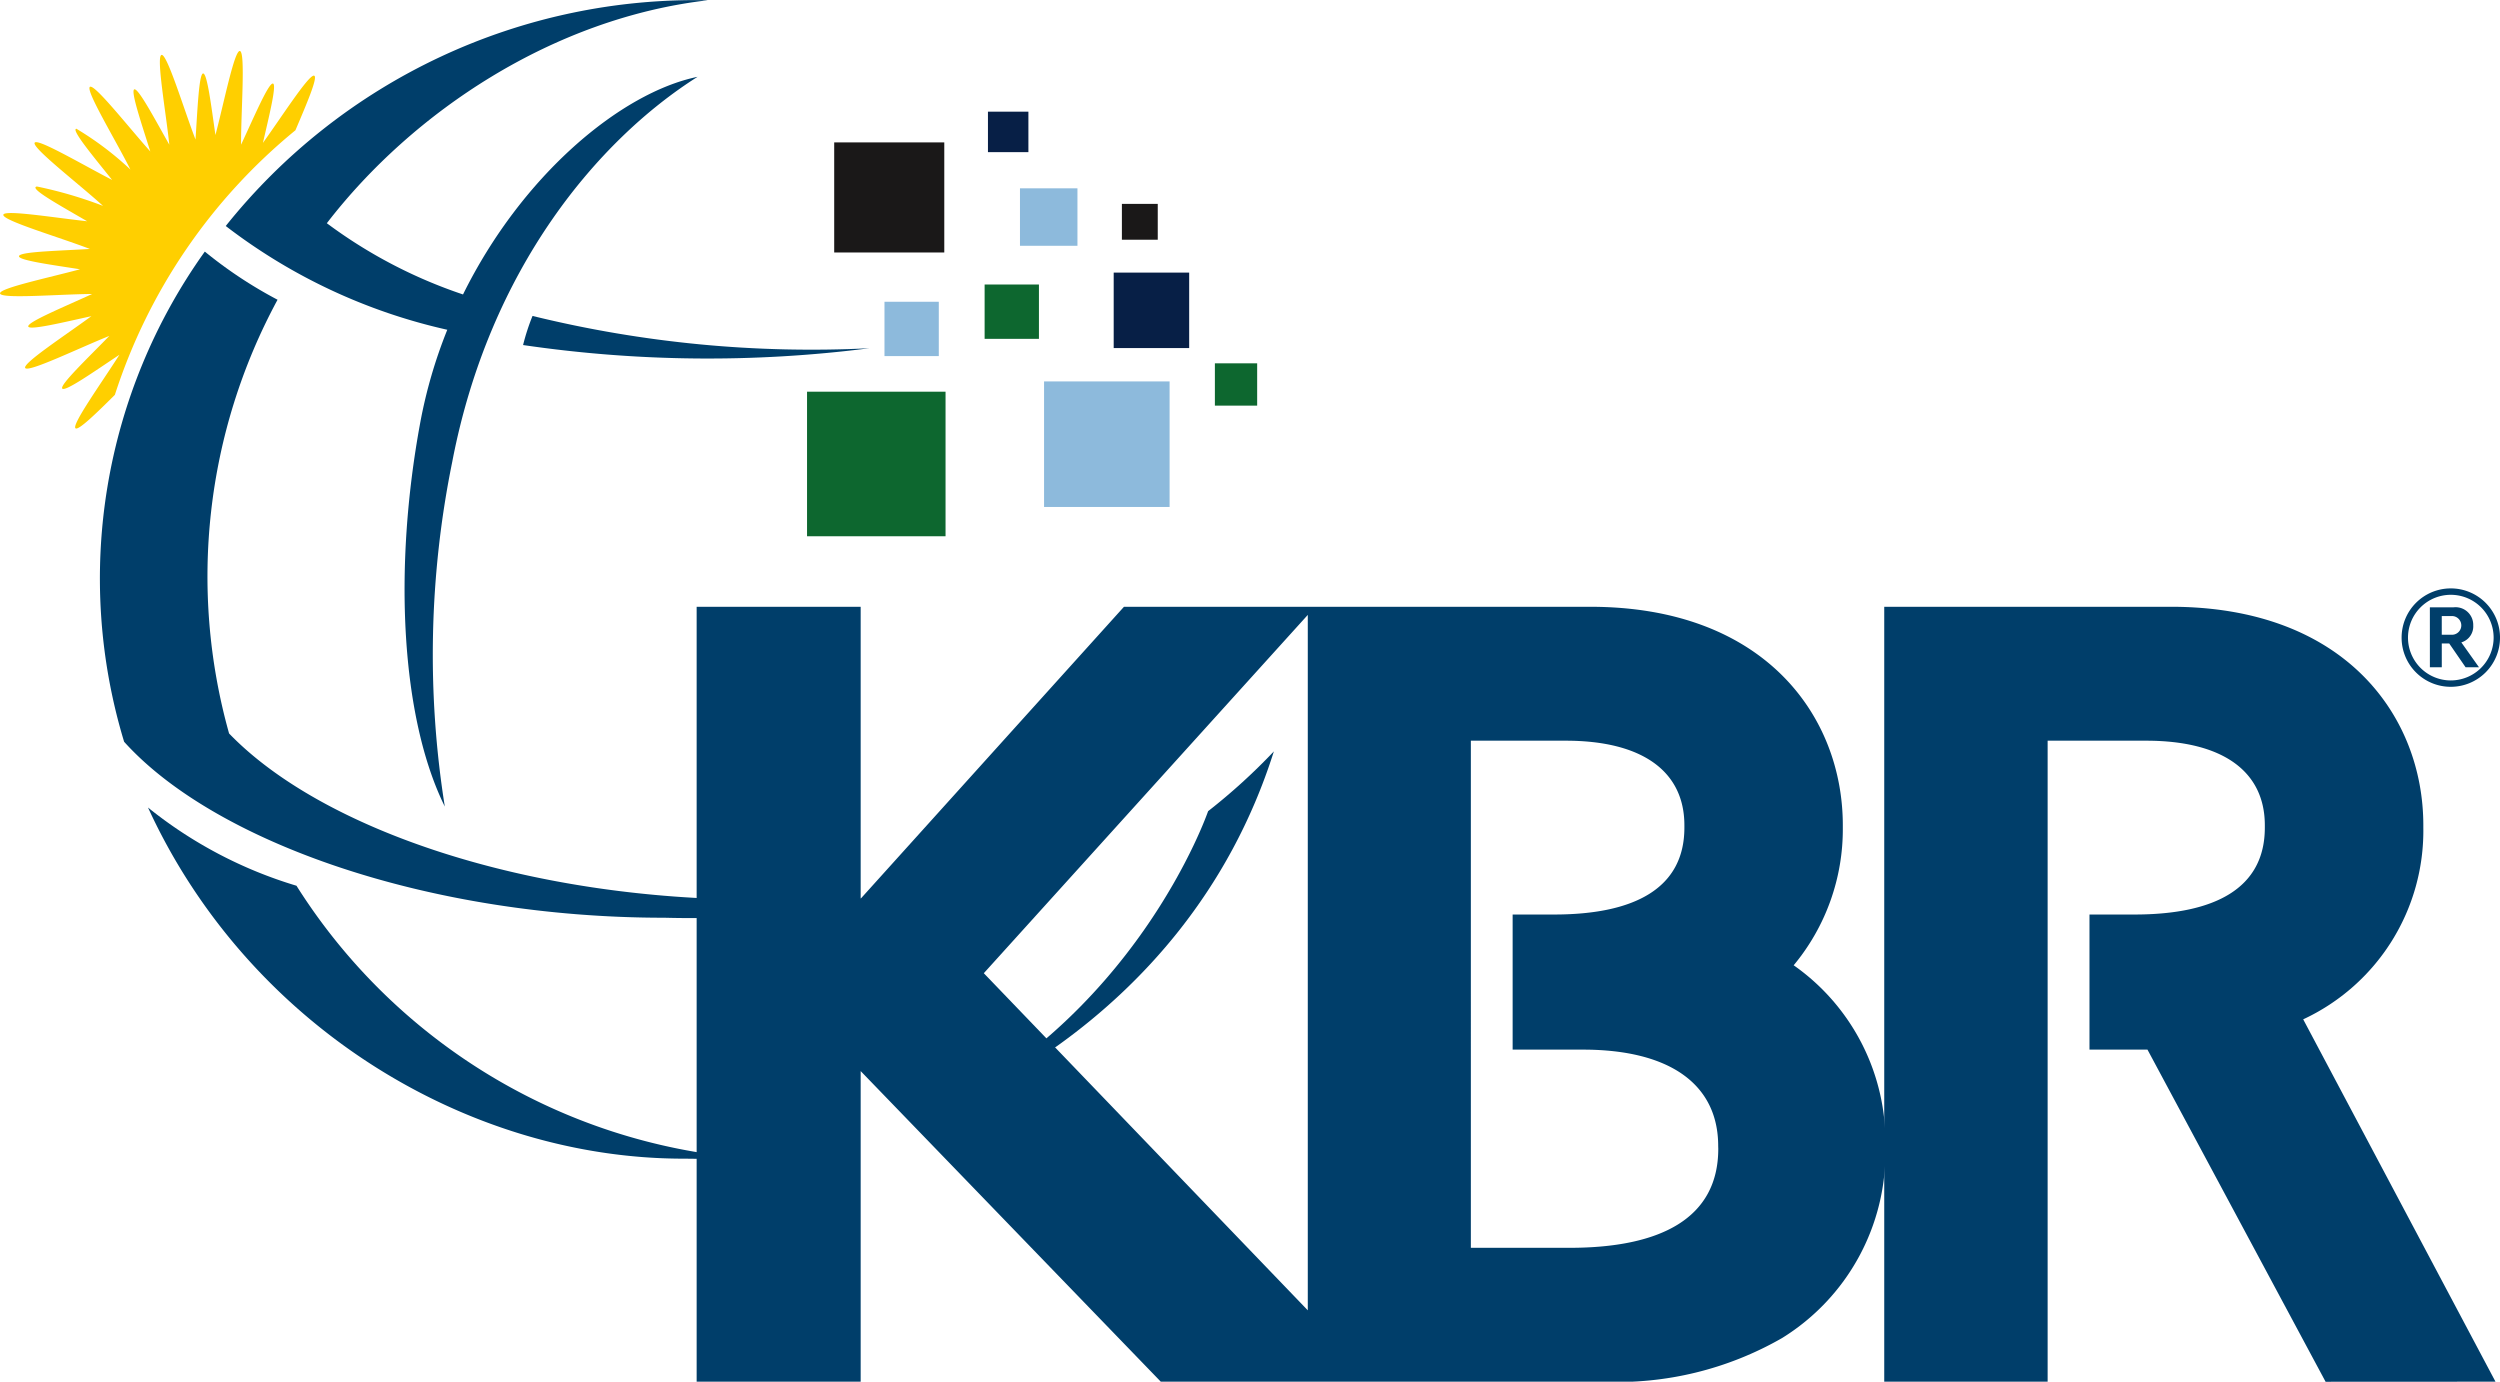 <svg xmlns="http://www.w3.org/2000/svg" width="144.8" height="80.028" viewBox="0 0 144.8 80.028">
  <g id="Group_1206" data-name="Group 1206" transform="translate(-260.369 -362.987)">
    <path id="Path_1" data-name="Path 1" d="M267.022,392.495a32.8,32.8,0,0,1,10.458-15.324c.644-1.514,1.3-3.044,1.094-3.158a.064.064,0,0,0-.045-.006c-.371.08-1.857,2.4-2.931,3.894.363-1.578.806-3.361.585-3.436a.059.059,0,0,0-.021,0c-.268.022-1.122,2.026-1.83,3.541-.011-1.87.267-5.381-.07-5.427-.317-.043-.923,3.006-1.415,4.868-.237-1.637-.474-3.577-.714-3.567s-.328,2.136-.44,3.827c-.682-1.773-1.646-4.979-1.968-4.9s.252,3.3.451,5.2c-.807-1.427-1.752-3.208-2.011-3.208a.037.037,0,0,0-.018,0c-.224.1.428,2.011.928,3.6-1.25-1.4-3.146-3.817-3.478-3.752a.048.048,0,0,0-.02.007c-.276.191,1.5,3.1,2.345,4.791a18.217,18.217,0,0,0-3.127-2.362.053.053,0,0,0-.038.014c-.171.169,1.077,1.662,2.107,2.951-1.594-.822-3.958-2.213-4.416-2.188a.085.085,0,0,0-.07.028c-.19.281,2.575,2.4,3.959,3.662a24.44,24.44,0,0,0-3.822-1.121c-.048,0-.078.02-.09.044-.1.218,1.575,1.144,2.993,1.968-1.56-.17-3.756-.515-4.555-.473-.181.01-.291.039-.3.095-.076.331,3.268,1.308,5.011,1.982-.717.044-1.54.078-2.266.122-1.018.061-1.832.14-1.84.3-.013.24,1.911.5,3.538.755-1.859.5-4.677,1.093-4.634,1.4.048.334,3.456.04,5.335.031-1.57.724-3.78,1.631-3.7,1.885.076.233,2.029-.244,3.656-.6-1.555,1.139-3.985,2.728-3.834,3,.161.288,3.11-1.151,4.873-1.857-1.2,1.238-2.892,2.847-2.726,3.051s1.9-1.027,3.31-1.958c-1.034,1.627-2.784,4.058-2.542,4.259.168.139,1.2-.865,2.277-1.936" transform="translate(0 -6.638)" fill="#ffcf00" fill-rule="evenodd"/>
    <rect id="Rectangle_1685" data-name="Rectangle 1685" width="8.022" height="8.373" transform="translate(307.113 385.674)" fill="#0d672f"/>
    <rect id="Rectangle_1686" data-name="Rectangle 1686" width="6.376" height="6.376" transform="translate(308.686 371.235)" fill="#1a1818"/>
    <rect id="Rectangle_1687" data-name="Rectangle 1687" width="3.329" height="3.328" transform="translate(319.446 373.895)" fill="#8dbadc"/>
    <rect id="Rectangle_1688" data-name="Rectangle 1688" width="2.077" height="2.076" transform="translate(325.349 374.796)" fill="#1a1818"/>
    <rect id="Rectangle_1689" data-name="Rectangle 1689" width="4.372" height="4.371" transform="translate(324.874 378.776)" fill="#071f46"/>
    <rect id="Rectangle_1690" data-name="Rectangle 1690" width="7.271" height="7.272" transform="translate(320.841 385.079)" fill="#8dbadc"/>
    <rect id="Rectangle_1691" data-name="Rectangle 1691" width="3.146" height="3.147" transform="translate(317.398 379.466)" fill="#0d672f"/>
    <rect id="Rectangle_1692" data-name="Rectangle 1692" width="2.449" height="2.45" transform="translate(330.735 384.031)" fill="#0d672f"/>
    <rect id="Rectangle_1693" data-name="Rectangle 1693" width="2.343" height="2.344" transform="translate(317.591 369.455)" fill="#071f46"/>
    <rect id="Rectangle_1694" data-name="Rectangle 1694" width="3.146" height="3.147" transform="translate(311.598 380.465)" fill="#8dbadc"/>
    <g id="Group_1206-2" data-name="Group 1206" transform="translate(266.154 362.987)">
      <path id="Path_2" data-name="Path 2" d="M358.809,424.129a73.716,73.716,0,0,0,20.057.185,67.7,67.7,0,0,1-19.51-1.871A12.44,12.44,0,0,0,358.809,424.129Z" transform="translate(-334.297 -404.144)" fill="#003e6a"/>
      <path id="Path_3" data-name="Path 3" d="M326.56,447.555a65.475,65.475,0,0,1-9.24.316c-13.354,0-25.271-4.031-30.673-9.626a33.669,33.669,0,0,1,2.808-25.121,25.221,25.221,0,0,1-4.213-2.789,32.553,32.553,0,0,0-4.674,28.391c5.233,5.808,17.624,10.192,31.292,10.192A62.488,62.488,0,0,0,326.56,447.555Z" transform="translate(-279.164 -395.763)" fill="#003e6a"/>
      <path id="Path_4" data-name="Path 4" d="M302.847,376.076a32.822,32.822,0,0,0,12.833,6.011,28.137,28.137,0,0,0-1.559,5.34c-1.577,8.49-1.123,17.129,1.415,22.275a55.987,55.987,0,0,1,.431-19.966c2.154-11.233,8.478-18.674,14.209-22.3-4.448.921-10.176,5.7-13.585,12.606a28.2,28.2,0,0,1-7.888-4.126c4.987-6.475,13.137-11.886,22.074-12.914a34.81,34.81,0,0,0-27.931,13.078h0Z" transform="translate(-295.558 -362.987)" fill="#003e6a"/>
      <path id="Path_5" data-name="Path 5" d="M296.826,519.489a25.244,25.244,0,0,1-8.6-4.53c5.77,12.58,18.392,20.3,30.931,20.338,1.038,0,2.668.066,3.664-.026A34.073,34.073,0,0,1,296.826,519.489Z" transform="translate(-285.439 -468.187)" fill="#003e6a"/>
      <path id="Path_6" data-name="Path 6" d="M449.568,507.859s-4.232,12.349-16.966,17.966c0,0,15.542-4.886,20.774-21.428A34.627,34.627,0,0,1,449.568,507.859Z" transform="translate(-385.379 -460.876)" fill="#003e6a"/>
    </g>
    <path id="Path_7" data-name="Path 7" d="M455.053,497.97l-.038-.026a12.321,12.321,0,0,0,2.847-7.977v-.136c0-6.3-4.522-12.652-14.624-12.652H416.226l-15.25,16.908V477.179h-9.5v44.883h9.5V504.071l17.385,17.992h25.6a19.173,19.173,0,0,0,10.387-2.532,12.632,12.632,0,0,0,5.98-10.965v-.155a12.485,12.485,0,0,0-5.271-10.439m-46.949.43,18.765-20.753v40.279Zm42.54,10.164c0,4.034-3.336,5.741-8.612,5.741h-5.718V484.935h5.5c4.42,0,6.868,1.768,6.868,4.9v.136c0,3.536-2.924,5.032-7.548,5.032h-2.4v7.825h4.07c5.043,0,7.836,2.017,7.836,5.586Z" transform="translate(-90.757 -79.047)" fill="#003e6a"/>
    <path id="Path_8" data-name="Path 8" d="M650.379,522.061l-11.138-20.987a12.043,12.043,0,0,0,6.958-11.108v-.136c0-6.3-4.522-12.652-14.624-12.652h-16.6v44.882h9.464V484.935h5.711c4.42,0,6.869,1.768,6.869,4.9v.136c0,3.536-2.924,5.032-7.549,5.032h-2.607v7.825h3.359l10.317,19.238Z" transform="translate(-245.471 -79.047)" fill="#003e6a"/>
    <g id="Group_1207" data-name="Group 1207" transform="translate(399.47 397.078)">
      <path id="Path_9" data-name="Path 9" d="M712.339,476.6a2.85,2.85,0,1,1,2.844,2.843A2.844,2.844,0,0,1,712.339,476.6Zm5.33,0a2.48,2.48,0,1,0-2.486,2.474A2.484,2.484,0,0,0,717.669,476.6Zm-3.693-1.76h1.367a1.023,1.023,0,0,1,1.145,1.046.97.97,0,0,1-.689.985l1.022,1.44h-.776l-.948-1.378h-.431v1.378h-.689Zm1.255,1.588a.542.542,0,1,0,0-1.083h-.566v1.083Z" transform="translate(-712.339 -473.754)" fill="#003e6a"/>
    </g>
  </g>
</svg>

